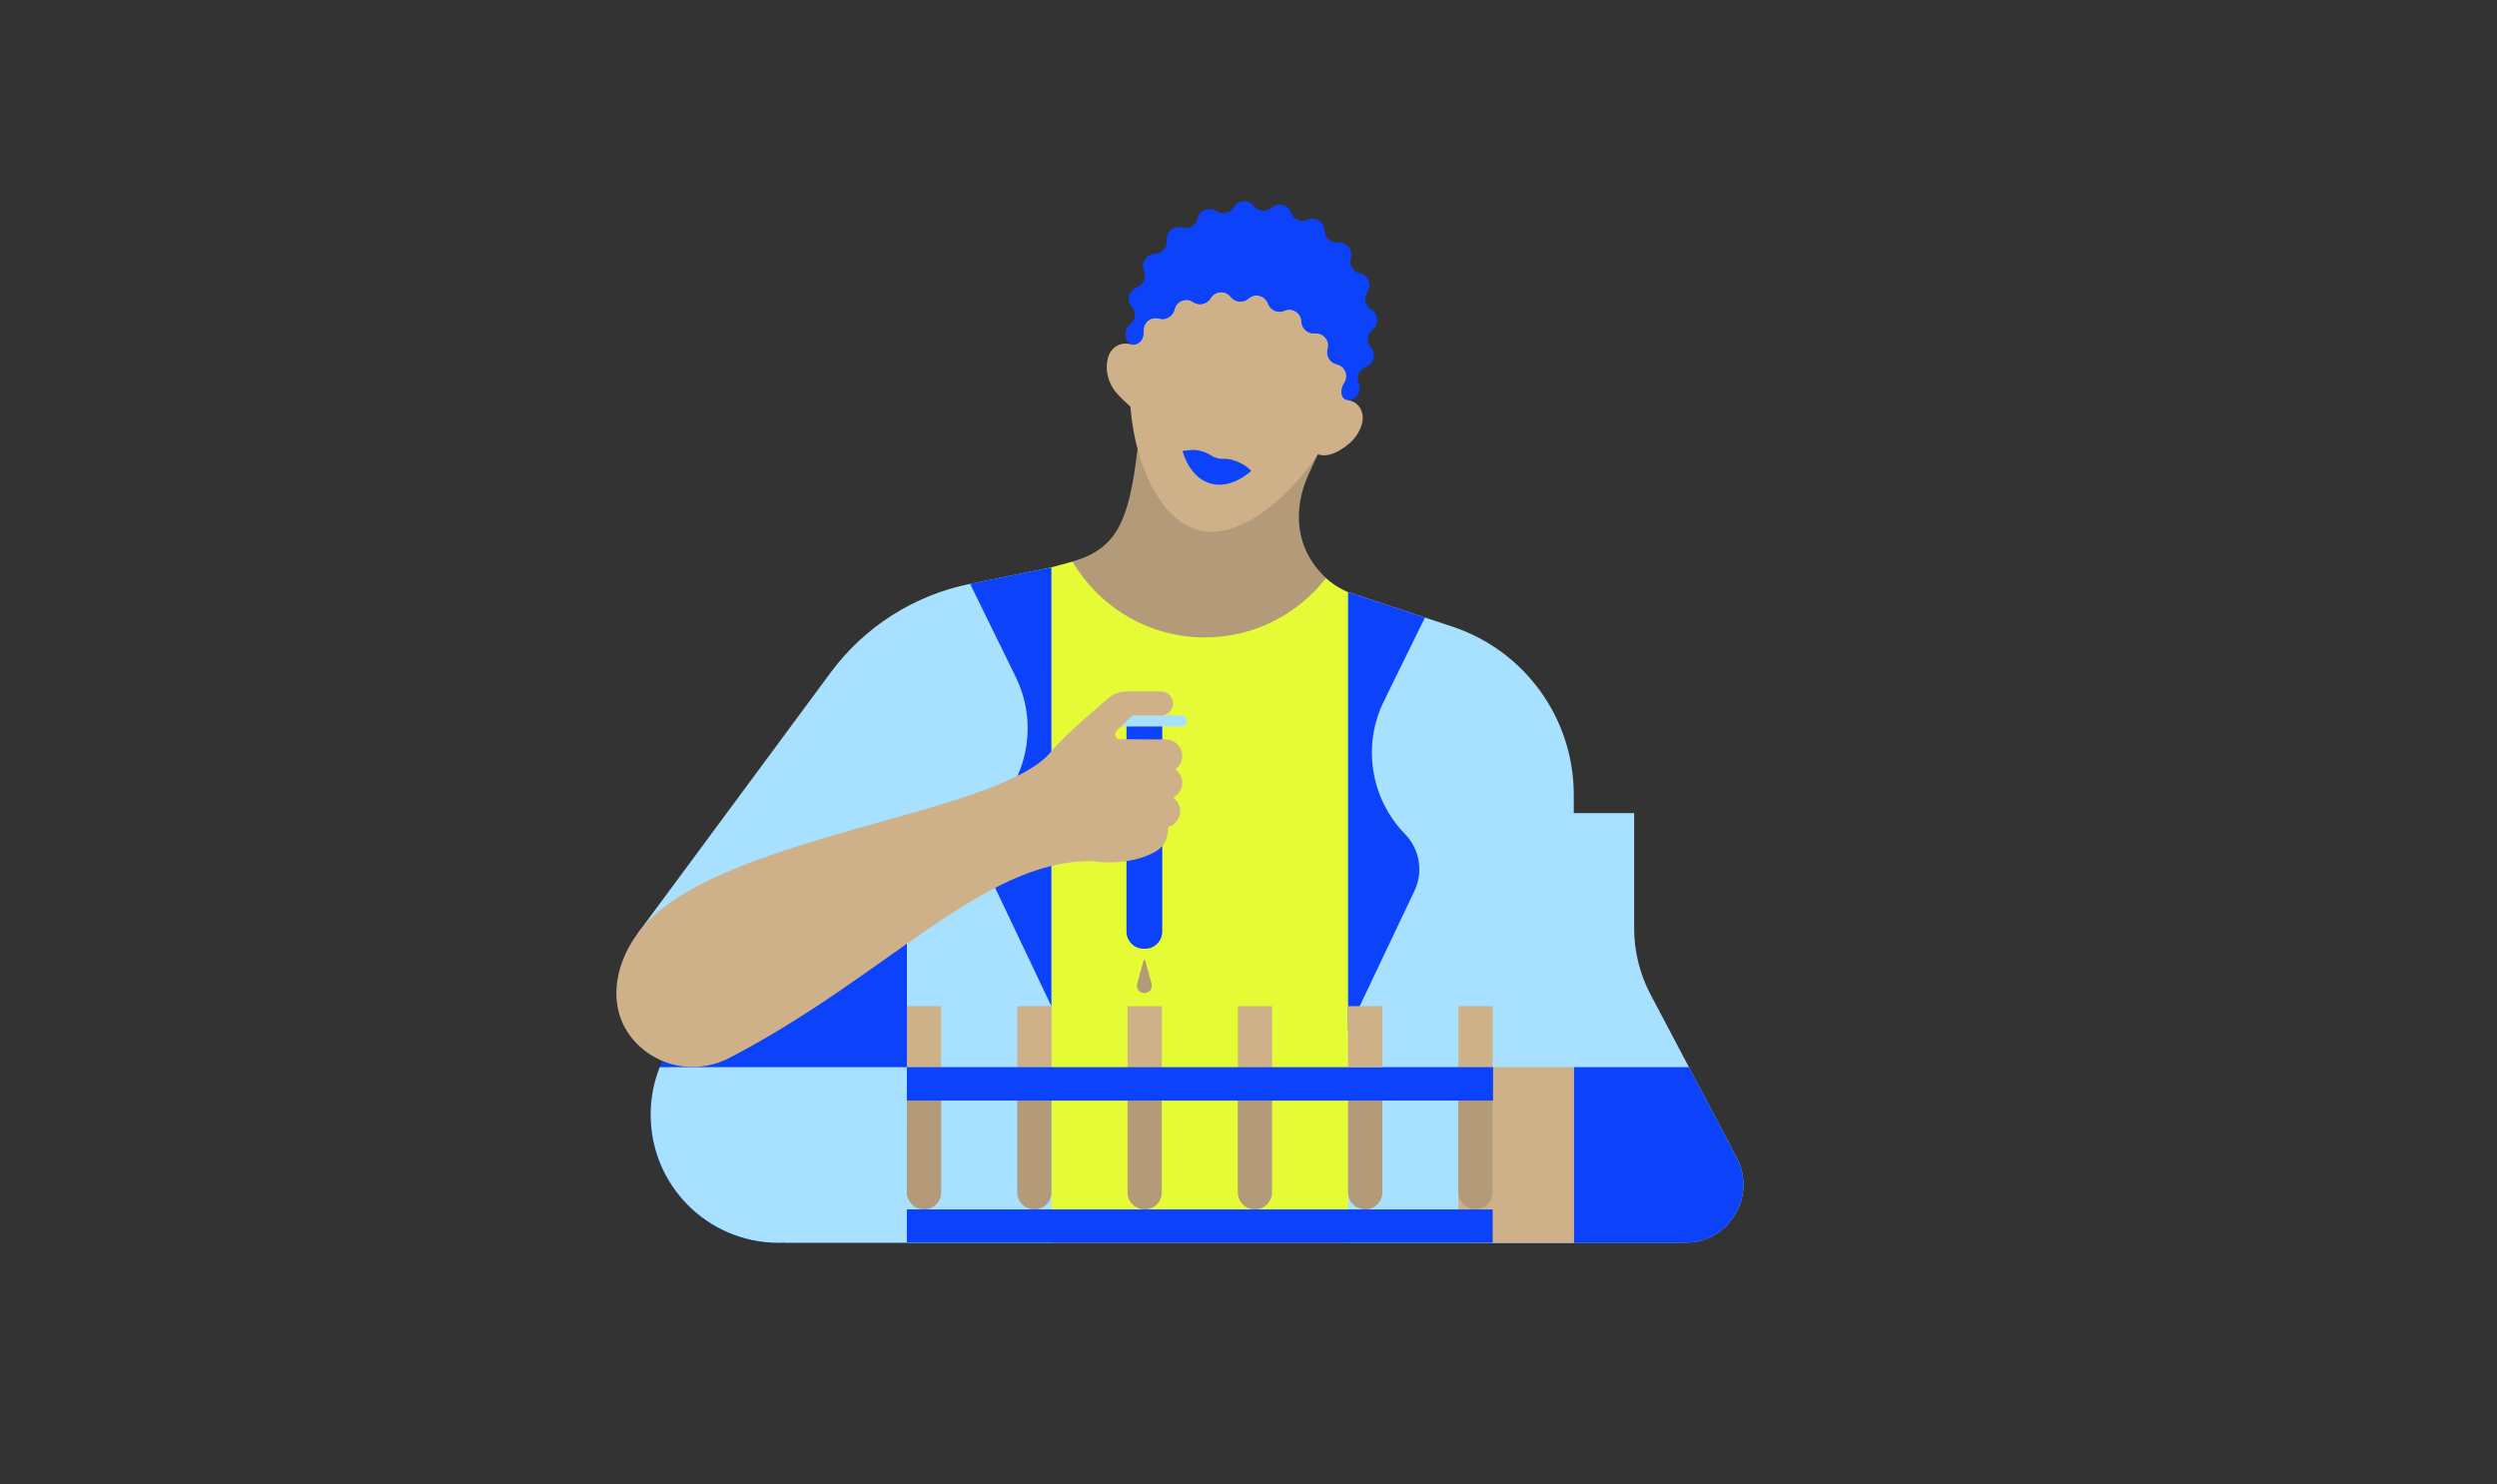 <?xml version="1.0" encoding="UTF-8"?> <!-- Generator: Adobe Illustrator 24.3.0, SVG Export Plug-In . SVG Version: 6.00 Build 0) --> <svg xmlns="http://www.w3.org/2000/svg" xmlns:xlink="http://www.w3.org/1999/xlink" version="1.1" id="Layer_1" x="0px" y="0px" viewBox="0 0 3084.9 1833.9" style="enable-background:new 0 0 3084.9 1833.9;" xml:space="preserve"><rect x="0" y="0" width="3084.9" height="1833.9" fill="#333333" stroke="none"/> <style type="text/css"> .st0{fill:#A7E1FF;} .st1{fill:#0C42F9;} .st2{fill:#E5FB35;} .st3{fill:#CEB189;} .st4{fill:#B39A78;} </style> <path class="st0" d="M2145.5,1430.2l-106.3-201.3c-13.3-25.2-20.3-53.3-20.3-81.9v-142.3h-0.4h-104l-30.4,149.9 c0,28.5-73,81.7-73,81.7l-1,299.2h93.4H2046h36C2136.1,1535.6,2170.8,1478.1,2145.5,1430.2z"></path> <path class="st1" d="M2046,1535.6h36c54.1,0,88.8-57.5,63.5-105.4l-58.9-111.6h-297.5v217h114.5H2046z"></path> <path class="st2" d="M1874.3,858.9c-24.1-44.9-64.5-78.8-112.8-94.9l-88.5-29.5c-13-4.3-24.8-11.2-34.8-20.1 c-11.3-10-312.3-20.7-312.3-20.7l-128.3,34.7c-55.8,15.1-105.5,47.3-142,92.1l-273.8,347.4l338.6-68.4v436.3H1461h54.1h329.1 l1-299.2l83.9-87L1874.3,858.9z"></path> <path class="st0" d="M1944.3,1535.6V982c0-94.3-60.4-178-149.9-207.7l-128.8-42.7v804h178.6l0,0H1944.3z"></path> <rect x="1801.8" y="1318.5" class="st3" width="142.6" height="217.1"></rect> <path class="st4" d="M1325,693.8c32.9,56.1,93.8,93.8,163.5,93.8c60.9,0,115-28.7,149.7-73.3c-0.1-0.1-0.4-0.4-0.9-0.9 c-37.8-36.2-40-84.4-20.7-127l11.2-24.6l-134.7-67l-87.9,61.2c-10.5,88.6-25.7,121.7-79.3,137.6L1325,693.8z"></path> <path class="st1" d="M1120.4,1055H933.9v166.6c-73.9,13.3-130,78-130,155.8c0,87.4,70.3,158,157.7,158.3 c87.7,0.3,158.9-129.4,158.9-217h0L1120.4,1055z"></path> <path class="st0" d="M1299.1,1535.6V701.1l-100.6,20.3c-69.4,14-131.1,53.4-173,110.6L788,1153.2l332.5-53.8v436.3H1299.1z"></path> <polyline class="st0" points="970,1535.6 1120.4,1535.6 1120.4,1363.2 "></polyline> <path class="st0" d="M815.1,1318.6L815.1,1318.6c-7.3,18.2-11.2,38-11.2,58.7c0,87.4,70.3,158,157.7,158.3 c87.7,0.3,158.9-70.7,158.9-158.3c0-20.7,0-58.7,0-58.7H815.1z"></path> <path class="st4" d="M1141.6,1494.4L1141.6,1494.4c-11.7,0-21.2-9.5-21.2-21.2v-154.5h42.3v154.5 C1162.8,1484.9,1153.3,1494.4,1141.6,1494.4z"></path> <path class="st4" d="M1822.9,1494L1822.9,1494c-11.7,0-21.2-9.5-21.2-21.2v-154.2h42.3v154.2C1844.1,1484.6,1834.6,1494,1822.9,1494 z"></path> <path class="st4" d="M1686.7,1494.4L1686.7,1494.4c-11.7,0-21.2-9.5-21.2-21.2v-154.5h42.3v154.5 C1707.9,1484.9,1698.4,1494.4,1686.7,1494.4z"></path> <path class="st4" d="M1550.4,1494.4L1550.4,1494.4c-11.7,0-21.2-9.5-21.2-21.2v-154.5h42.3v154.5 C1571.6,1484.9,1562.1,1494.4,1550.4,1494.4z"></path> <path class="st4" d="M1414.2,1494.4L1414.2,1494.4c-11.7,0-21.2-9.5-21.2-21.2v-154.5h42.3v154.5 C1435.3,1484.9,1425.9,1494.4,1414.2,1494.4z"></path> <path class="st4" d="M1277.9,1494.4L1277.9,1494.4c-11.7,0-21.2-9.5-21.2-21.2v-154.5h42.3v154.5 C1299.1,1484.9,1289.6,1494.4,1277.9,1494.4z"></path> <rect x="1120.4" y="1494.4" class="st1" width="723.7" height="41.3"></rect> <polyline class="st3" points="1120.4,1318.6 1120.4,1243.2 1162.8,1243.2 1162.8,1318.6 "></polyline> <polyline class="st3" points="1256.7,1318.6 1256.7,1243.2 1299.1,1243.2 1299.1,1318.6 "></polyline> <polyline class="st3" points="1393,1318.6 1393,1243.2 1435.3,1243.2 1435.3,1318.6 "></polyline> <polyline class="st3" points="1529.3,1318.6 1529.3,1243.2 1571.6,1243.2 1571.6,1318.6 "></polyline> <polyline class="st3" points="1801.8,1318.6 1801.8,1243.2 1844.1,1243.2 1844.1,1318.6 "></polyline> <g> <path class="st1" d="M1687.4,453.4L1687.4,453.4c-8.3,3-12.3,12.3-8.8,20.3l0,0c4.3,9.8-2.7,20.8-13.4,21.1l0,0 c-8.7,0.3-15.4,7.9-14.6,16.5l0,0c1,10.6-9,18.9-19.2,15.9l0,0c-8.4-2.4-17.1,2.7-19,11.2l0,0c-2.3,10.4-14.4,15.2-23.2,9.2l0,0 c-7.2-4.9-17.1-2.7-21.5,4.8l0,0c-5.4,9.2-18.4,10-24.9,1.6l0,0c-5.3-6.9-15.4-7.8-21.9-2.1l0,0c-8,7.1-20.6,3.9-24.2-6.2l0-0.1 c-3-8.2-12.2-12.2-20.2-8.7l0,0c-9.8,4.3-20.8-2.7-21.1-13.4l0,0c-0.3-8.7-7.9-15.4-16.5-14.6l0,0c-10.6,1-18.9-9-15.9-19.2l0,0 c2.4-8.4-2.7-17.1-11.2-19l0,0c-10.4-2.3-15.2-14.4-9.2-23.2l0,0c4.9-7.2,2.7-17.1-4.8-21.5l0,0c-9.2-5.4-10-18.4-1.6-24.9v0 c6.9-5.3,7.8-15.4,2.1-21.9l0,0c-7.1-8-3.9-20.6,6.2-24.2l0.1,0c8.2-3,12.2-12.2,8.7-20.2l0,0c-4.3-9.8,2.7-20.8,13.4-21.1l0,0 c8.7-0.3,15.4-7.9,14.6-16.5l0,0c-1-10.6,9-18.9,19.2-15.9l0,0c8.4,2.4,17.1-2.7,19-11.2l0,0c2.3-10.4,14.4-15.2,23.2-9.2l0,0 c7.2,4.9,17.1,2.7,21.5-4.8l0,0c5.4-9.2,18.4-10,24.9-1.6v0c5.3,6.9,15.4,7.8,21.9,2.1l0,0c8-7.1,20.6-3.9,24.2,6.2l0,0.1 c3,8.2,12.2,12.2,20.2,8.7l0,0c9.8-4.3,20.8,2.7,21.1,13.4l0,0c0.3,8.7,7.9,15.4,16.5,14.6l0,0c10.6-1,18.9,9,15.9,19.2l0,0 c-2.4,8.4,2.7,17.1,11.2,19l0,0c10.4,2.3,15.2,14.4,9.2,23.2l0,0c-4.9,7.2-2.7,17.1,4.8,21.5l0,0c9.2,5.4,10,18.4,1.6,24.9l0,0 c-6.9,5.3-7.8,15.4-2.1,21.9l0,0C1700.7,437.2,1697.4,449.8,1687.4,453.4z"></path> <path class="st3" d="M1666.5,494.7c-11.5-1.9-9.9-15.1-5.5-21.6l0,0c6-8.8,1.2-20.9-9.2-23.2l0,0c-8.5-1.9-13.7-10.6-11.2-19l0,0 c3-10.2-5.3-20.3-15.9-19.2l0,0c-8.7,0.8-16.3-5.8-16.5-14.6l0,0c-0.3-10.7-11.3-17.6-21.1-13.4h0c-8,3.5-17.3-0.5-20.2-8.7l0-0.1 c-3.6-10-16.2-13.3-24.2-6.2l0,0c-6.5,5.8-16.6,4.8-21.9-2.1c-6.5-8.4-19.5-7.6-24.9,1.6l0,0c-4.4,7.5-14.3,9.8-21.5,4.8l0,0 c-8.8-6-20.9-1.2-23.2,9.2l0,0c-1.9,8.5-10.6,13.7-19,11.2l0,0c-10.2-3-20.3,5.3-19.2,15.9l0,0c0,19.5-16.7,16-16.7,16 c-12-3.1-24.1,3.6-27.6,17.2c-3.4,13.3-0.4,27,6.9,38.1c6,9.1,20.9,21.6,20.9,21.6c6.4,78.9,40.3,141.8,85.2,153.2 c43.9,11.2,103.3-30.6,146.5-94c3,0.7,15.8,6.5,40.7-15.1c0,0,0,0,0,0c6.5-6.4,11.7-14.5,14-23.6 C1686,509.4,1678.8,496.8,1666.5,494.7z"></path> <g> <path class="st1" d="M1412.6,409.7L1412.6,409.7c-1-10.7,9-19,19.2-16l0,0c8.4,2.4,17.1-2.7,19-11.2l0,0 c2.3-10.4,14.4-15.2,23.2-9.2l0,0c7.2,4.9,17.1,2.7,21.5-4.8l0,0c5.4-9.2,18.4-10,24.9-1.6c5.3,6.9,15.4,7.8,21.9,2.1l0,0 c8-7.1,20.6-3.9,24.2,6.2l0,0.1c3,8.2,12.2,12.2,20.2,8.7h0c9.8-4.3,20.8,2.7,21.1,13.4l0,0c0.3,8.7,7.9,15.4,16.5,14.6l0,0 c10.6-1,18.9,9,15.9,19.2l0,0c-2.4,8.4,2.7,17.1,11.2,19l0,0c10.4,2.3,15.2,14.4,9.2,23.2l0,0c-4,5.9-5.7,17.3,2.6,20.8 c4.7-12,8.7-24.2,11.9-36.6c19.2-75.4-25.5-151.9-99.9-170.9c-74.4-19-150.4,26.7-169.6,102.1c-3.2,12.5-5.6,25-7.4,37.4 C1403.3,426,1412.6,424.3,1412.6,409.7z"></path> <path class="st1" d="M1666.5,494.7c-0.4-0.1-0.8-0.2-1.2-0.2C1665.8,494.6,1666.1,494.7,1666.5,494.7 C1666.5,494.7,1666.5,494.7,1666.5,494.7C1666.5,494.7,1666.5,494.7,1666.5,494.7z"></path> </g> <path class="st1" d="M1521.9,568.1c-8-2.3-11.4,0-18.5-2.1c-7.1-2.1-8.7-5-14.9-7.2c-11.7-4.1-16.1-2.9-27.5-1.6 c0,0,7.6,32.5,34.3,40.2l0,0l0,0l0,0c26.7,7.7,50.5-15.6,50.5-15.6C1538.2,573.7,1528.4,570,1521.9,568.1z"></path> </g> <path class="st1" d="M1299.1,701.1l-100.6,20.3l56.4,115.1c26.8,54.7,16.4,120.4-26.2,164l0,0c-18.2,18.7-22.9,46.7-11.7,70.3 l81.9,172.4V701.1z"></path> <path class="st1" d="M1735.8,1030.6L1735.8,1030.6c-42.5-43.7-53-109.3-26.2-164l50.8-103.5l-94.9-31.5v541.7l81.9-172.4 C1758.7,1077.3,1754,1049.3,1735.8,1030.6z"></path> <path class="st1" d="M1414.7,1172.3h-1.8c-11.7,0-21.2-9.5-21.2-21.2V890.9h44.2v260.2C1435.8,1162.8,1426.4,1172.3,1414.7,1172.3z"></path> <path class="st0" d="M1459.9,897.7h-91.5c-3.6,0-6.5-2.9-6.5-6.5v-0.6c0-3.6,2.9-6.5,6.5-6.5h91.5c3.6,0,6.5,2.9,6.5,6.5v0.6 C1466.4,894.8,1463.5,897.7,1459.9,897.7z"></path> <path class="st4" d="M1412.8,1186.7l-7.9,28.7c-1.6,5.9,2.8,11.7,8.9,11.7h0c6.1,0,10.5-5.8,8.9-11.7l-7.9-28.7 C1414.5,1185.8,1413.1,1185.8,1412.8,1186.7z"></path> <path class="st3" d="M1379.4,903.1l19.6-19h35.3c8.2,0,14.9-6.7,14.9-14.9l0,0c0-8.2-6.7-14.9-14.9-14.9h-41.6 c-7.3,0-14.5,2.1-20.7,6.1c0,0-57.1,47.8-72.4,67.2c-64.5,81.5-421.8,103.9-511.7,225.5c-32.8,44.4-38.3,102.4,2.3,139.8l0,0 c30.1,27.8,74.3,33.2,110.7,14.4c194.6-100.9,312.1-243.3,446.5-243.3c40.7,5.1,66.3-3.7,80.6-12c9.3-5.4,15-15.5,15-26.2v-2.6 l-2.7-109.5l-56.8-0.3C1378.2,913.4,1375.5,906.9,1379.4,903.1z"></path> <circle class="st3" cx="1437.7" cy="1002.2" r="20.3"></circle> <circle class="st3" cx="1440.3" cy="967.2" r="20.3"></circle> <circle class="st3" cx="1440.3" cy="934" r="20.3"></circle> <rect x="1120.4" y="1318.6" class="st1" width="724.2" height="41.3"></rect> <polyline class="st3" points="1665.5,1318.6 1665.5,1243.2 1707.9,1243.2 1707.9,1318.6 "></polyline> </svg> 